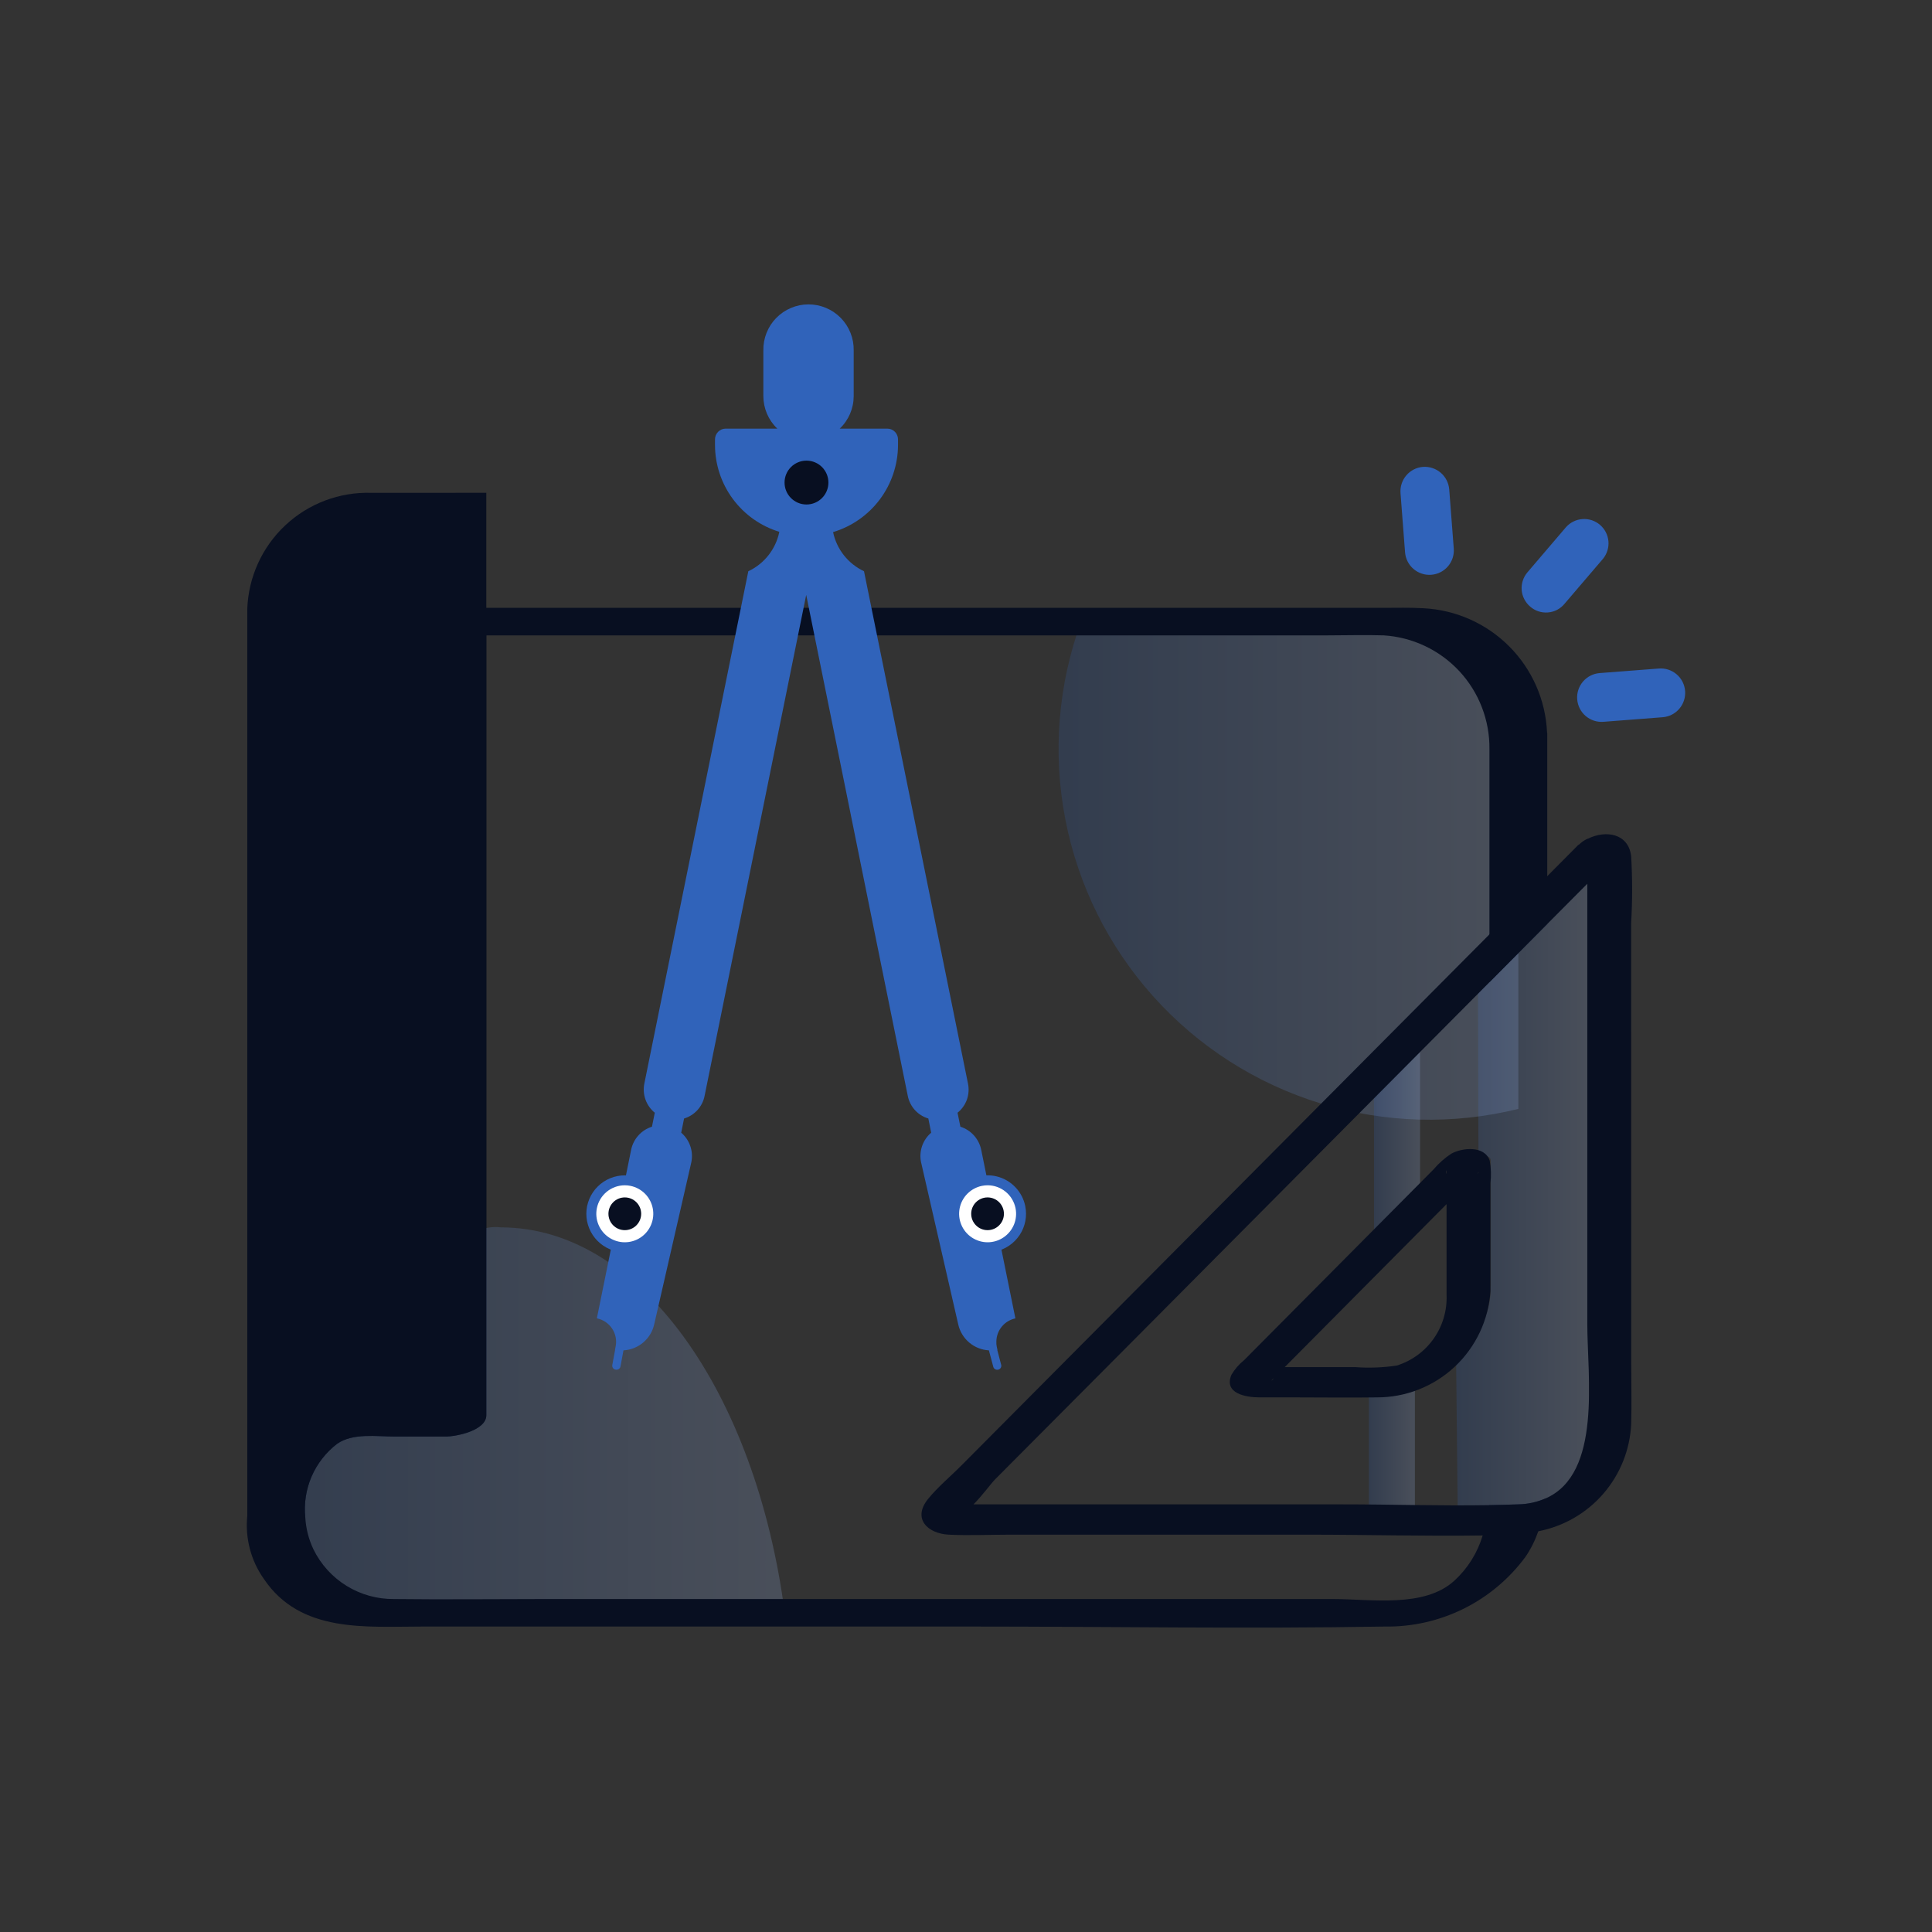 <svg width="106" height="106" viewBox="0 0 106 106" fill="none" xmlns="http://www.w3.org/2000/svg">
<rect x="0" y="0" width="106" height="106" fill="#333333" stroke="none"/>
<path d="M26.681 27.038V77.646C26.681 78.478 25.063 78.817 24.439 78.817H21.672C20.655 78.817 19.375 78.609 18.5 79.21C17.885 79.68 17.401 80.3 17.095 81.01C16.788 81.721 16.669 82.498 16.75 83.268H13.567V33.416C13.627 31.668 14.378 30.014 15.656 28.819C16.933 27.623 18.633 26.983 20.381 27.04L26.681 27.038Z" fill="#080F21"/>
<path opacity="0.2" d="M43.055 88.486H20.346C19.655 88.496 18.97 88.368 18.329 88.111C17.688 87.854 17.105 87.472 16.613 86.987C16.121 86.502 15.731 85.925 15.464 85.288C15.198 84.651 15.06 83.967 15.06 83.277C15.06 82.586 15.198 81.903 15.464 81.266C15.731 80.629 16.121 80.051 16.613 79.567C17.105 79.082 17.688 78.7 18.329 78.442C18.97 78.185 19.655 78.058 20.346 78.068L26.278 77.914V67.495C26.664 67.344 27.082 67.292 27.493 67.341C35.103 67.341 41.47 76.387 43.055 88.486Z" fill="url(#paint0_linear_822_17201)"/>
<path opacity="0.2" d="M83.306 40.701V60.84C79.723 61.726 75.967 61.621 72.439 60.535C68.911 59.449 65.746 57.425 63.281 54.677C60.816 51.93 59.145 48.564 58.447 44.94C57.748 41.316 58.049 37.57 59.317 34.103H76.707C77.574 34.103 78.432 34.274 79.233 34.605C80.033 34.937 80.761 35.423 81.373 36.035C81.986 36.648 82.472 37.376 82.804 38.176C83.135 38.977 83.306 39.834 83.306 40.701Z" fill="url(#paint1_linear_822_17201)"/>
<path d="M81.719 53.891V41.116C81.74 39.527 81.149 37.99 80.068 36.825C78.986 35.661 77.498 34.957 75.912 34.86C74.906 34.827 73.888 34.86 72.871 34.86H26.682V77.647C26.682 78.478 25.063 78.817 24.44 78.817H21.673C20.655 78.817 19.376 78.61 18.501 79.211C17.886 79.681 17.402 80.301 17.095 81.011C16.789 81.722 16.67 82.499 16.751 83.269C16.787 83.872 16.939 84.463 17.199 85.008C17.603 85.833 18.233 86.527 19.015 87.009C19.797 87.491 20.699 87.741 21.618 87.731C24.374 87.764 27.119 87.731 29.865 87.731H73.134C75.212 87.731 78.143 88.235 79.794 86.725C80.527 86.053 81.064 85.195 81.348 84.242C81.512 83.7 81.626 83.143 81.687 82.58C82.223 82.569 82.769 82.558 83.305 82.536C83.822 82.528 84.331 82.416 84.804 82.208C84.747 82.825 84.611 83.431 84.399 84.013C84.228 84.508 83.993 84.979 83.699 85.413C82.809 86.621 81.643 87.6 80.298 88.266C78.952 88.932 77.467 89.266 75.966 89.241C68.398 89.372 60.807 89.241 53.238 89.241H23.193C20.065 89.241 16.488 89.613 14.476 86.627C13.766 85.622 13.444 84.394 13.568 83.171C13.852 80.567 16.204 78.303 18.927 77.592C20.433 77.274 21.975 77.163 23.51 77.264V34.531C23.51 33.689 25.14 33.35 25.752 33.35H75.868C76.612 33.35 77.356 33.328 78.099 33.372C79.875 33.46 81.554 34.208 82.808 35.468C84.062 36.728 84.801 38.41 84.88 40.186C84.889 40.211 84.893 40.237 84.891 40.263V50.697C83.831 51.758 82.781 52.83 81.719 53.891Z" fill="#080F21"/>
<path d="M55.71 72.334L54.889 68.288L54.696 67.328L54.368 65.715L54.174 64.756L53.835 63.087C53.775 62.792 53.637 62.52 53.436 62.296C53.235 62.073 52.978 61.908 52.692 61.817L52.536 61.051C52.769 60.864 52.945 60.617 53.047 60.337C53.148 60.056 53.17 59.753 53.111 59.461L51.336 50.711L49.648 42.388L47.404 31.341C46.974 31.139 46.598 30.84 46.303 30.468C46.008 30.095 45.804 29.659 45.707 29.194C46.735 28.885 47.637 28.253 48.279 27.392C48.92 26.531 49.268 25.487 49.27 24.413V24.105C49.27 23.95 49.208 23.8 49.098 23.689C48.988 23.579 48.838 23.517 48.682 23.517H46.072C46.314 23.287 46.506 23.011 46.638 22.705C46.769 22.398 46.837 22.069 46.838 21.735V19.231C46.845 18.901 46.786 18.573 46.664 18.266C46.543 17.96 46.362 17.68 46.131 17.445C45.9 17.209 45.624 17.022 45.32 16.894C45.016 16.766 44.69 16.7 44.36 16.7C44.03 16.7 43.704 16.766 43.4 16.894C43.095 17.022 42.82 17.209 42.589 17.445C42.358 17.68 42.177 17.96 42.056 18.266C41.934 18.573 41.875 18.901 41.882 19.231V21.735C41.883 22.069 41.951 22.398 42.082 22.705C42.214 23.011 42.406 23.287 42.648 23.517H39.817C39.661 23.517 39.511 23.579 39.401 23.689C39.291 23.8 39.229 23.95 39.229 24.105V24.413C39.23 25.48 39.573 26.519 40.209 27.377C40.844 28.235 41.737 28.866 42.758 29.178C42.663 29.646 42.46 30.086 42.164 30.461C41.869 30.837 41.49 31.138 41.057 31.341L38.814 42.388L37.125 50.711L35.35 59.461C35.293 59.753 35.316 60.056 35.417 60.336C35.519 60.616 35.694 60.864 35.925 61.051L35.77 61.817C35.483 61.907 35.226 62.072 35.025 62.296C34.824 62.519 34.687 62.792 34.627 63.087L34.288 64.756L34.092 65.715L33.764 67.326L33.569 68.285L32.747 72.332C32.918 72.366 33.08 72.434 33.225 72.531C33.369 72.629 33.492 72.754 33.588 72.9C33.684 73.046 33.749 73.209 33.781 73.38C33.812 73.551 33.81 73.727 33.773 73.897L33.741 74.05H33.75L33.595 74.887C33.588 74.921 33.589 74.957 33.599 74.99C33.608 75.024 33.626 75.054 33.649 75.08C33.678 75.112 33.717 75.134 33.759 75.143H33.773C33.801 75.15 33.831 75.152 33.86 75.148C33.889 75.143 33.917 75.133 33.942 75.118C33.967 75.103 33.988 75.082 34.005 75.059C34.023 75.035 34.035 75.008 34.041 74.979L34.207 74.088C34.603 74.066 34.982 73.916 35.285 73.661C35.589 73.406 35.801 73.059 35.891 72.672L37.931 63.763C37.991 63.468 37.971 63.163 37.873 62.879C37.776 62.594 37.603 62.341 37.375 62.146L37.532 61.367C37.814 61.283 38.067 61.123 38.265 60.906C38.463 60.689 38.598 60.422 38.656 60.134L40.431 51.384L42.119 43.061L44.233 32.639L46.347 43.061L48.032 51.384L49.807 60.134C49.865 60.422 50.001 60.689 50.199 60.907C50.397 61.124 50.651 61.283 50.933 61.367L51.09 62.146C50.861 62.341 50.689 62.594 50.591 62.878C50.493 63.163 50.473 63.468 50.534 63.763L52.576 72.672C52.664 73.059 52.876 73.406 53.179 73.661C53.482 73.917 53.86 74.066 54.256 74.088L54.494 74.979C54.506 75.035 54.539 75.084 54.587 75.116C54.635 75.148 54.693 75.159 54.749 75.149H54.763C54.819 75.137 54.869 75.103 54.9 75.055C54.932 75.007 54.944 74.949 54.933 74.893L54.714 74.058H54.726L54.691 73.905C54.668 73.802 54.66 73.697 54.666 73.592C54.672 73.295 54.779 73.009 54.968 72.781C55.158 72.552 55.42 72.395 55.71 72.334Z" fill="#3063BA"/>
<path d="M34.279 68.431C35.293 68.431 36.115 67.608 36.115 66.594C36.115 65.58 35.293 64.758 34.279 64.758C33.265 64.758 32.442 65.58 32.442 66.594C32.442 67.608 33.265 68.431 34.279 68.431Z" fill="white"/>
<path d="M34.279 68.705C34.138 68.705 33.998 68.692 33.86 68.664C33.312 68.552 32.83 68.227 32.521 67.76C32.212 67.294 32.101 66.724 32.212 66.175C32.325 65.628 32.649 65.147 33.115 64.838C33.581 64.529 34.151 64.417 34.699 64.526C35.211 64.631 35.666 64.922 35.977 65.343C36.287 65.764 36.429 66.285 36.377 66.805C36.325 67.326 36.081 67.808 35.694 68.159C35.306 68.51 34.802 68.705 34.279 68.705ZM34.279 65.031C33.918 65.032 33.569 65.157 33.29 65.386C33.011 65.614 32.82 65.932 32.748 66.285C32.686 66.588 32.716 66.902 32.834 67.188C32.951 67.474 33.15 67.719 33.407 67.891C33.663 68.064 33.965 68.157 34.274 68.158C34.583 68.159 34.886 68.068 35.143 67.898C35.401 67.727 35.602 67.483 35.721 67.198C35.841 66.913 35.873 66.599 35.814 66.296C35.755 65.992 35.607 65.713 35.389 65.494C35.171 65.275 34.894 65.125 34.591 65.063C34.488 65.042 34.383 65.031 34.279 65.031Z" fill="#3063BA"/>
<path d="M34.28 67.493C34.776 67.493 35.178 67.091 35.178 66.595C35.178 66.099 34.776 65.697 34.28 65.697C33.784 65.697 33.382 66.099 33.382 66.595C33.382 67.091 33.784 67.493 34.28 67.493Z" fill="#080F21"/>
<path d="M54.183 68.431C55.197 68.431 56.02 67.608 56.02 66.594C56.02 65.58 55.197 64.758 54.183 64.758C53.169 64.758 52.347 65.58 52.347 66.594C52.347 67.608 53.169 68.431 54.183 68.431Z" fill="white"/>
<path d="M54.185 68.705C53.785 68.706 53.394 68.593 53.056 68.38C52.718 68.166 52.447 67.861 52.276 67.501C52.104 67.139 52.038 66.737 52.087 66.34C52.135 65.944 52.294 65.569 52.547 65.259C52.8 64.95 53.136 64.718 53.515 64.592C53.894 64.465 54.301 64.449 54.689 64.545C55.077 64.641 55.43 64.845 55.706 65.134C55.983 65.422 56.172 65.784 56.251 66.175C56.362 66.724 56.252 67.294 55.943 67.76C55.634 68.227 55.152 68.552 54.604 68.664C54.466 68.691 54.326 68.705 54.185 68.705ZM54.185 65.031C54.081 65.031 53.977 65.042 53.874 65.063C53.572 65.125 53.294 65.275 53.076 65.494C52.858 65.713 52.711 65.992 52.651 66.296C52.592 66.599 52.624 66.913 52.744 67.198C52.863 67.483 53.064 67.727 53.322 67.897C53.58 68.068 53.882 68.159 54.191 68.158C54.5 68.157 54.802 68.064 55.058 67.891C55.315 67.719 55.514 67.474 55.632 67.188C55.749 66.902 55.779 66.588 55.717 66.285C55.645 65.931 55.453 65.613 55.174 65.385C54.894 65.156 54.544 65.031 54.183 65.031H54.185Z" fill="#3063BA"/>
<path d="M54.183 67.493C54.679 67.493 55.081 67.091 55.081 66.595C55.081 66.099 54.679 65.697 54.183 65.697C53.687 65.697 53.285 66.099 53.285 66.595C53.285 67.091 53.687 67.493 54.183 67.493Z" fill="#080F21"/>
<path d="M44.248 27.679C44.913 27.679 45.451 27.14 45.451 26.476C45.451 25.811 44.913 25.273 44.248 25.273C43.584 25.273 43.045 25.811 43.045 26.476C43.045 27.14 43.584 27.679 44.248 27.679Z" fill="#080F21"/>
<path fill-rule="evenodd" clip-rule="evenodd" d="M78.068 25.616C77.714 25.645 77.386 25.813 77.156 26.084C76.926 26.354 76.812 26.705 76.84 27.059L77.089 30.306C77.103 30.481 77.152 30.652 77.232 30.809C77.312 30.966 77.422 31.105 77.556 31.219C77.69 31.334 77.845 31.42 78.013 31.474C78.18 31.529 78.357 31.549 78.532 31.535C78.707 31.521 78.879 31.473 79.035 31.393C79.192 31.313 79.331 31.203 79.446 31.069C79.56 30.935 79.646 30.779 79.701 30.612C79.755 30.445 79.775 30.268 79.761 30.093L79.512 26.845C79.481 26.492 79.313 26.165 79.043 25.934C78.772 25.704 78.422 25.59 78.068 25.616Z" fill="#3063BA"/>
<path fill-rule="evenodd" clip-rule="evenodd" d="M91.011 36.679L87.763 36.929C87.409 36.958 87.08 37.126 86.85 37.396C86.619 37.667 86.505 38.018 86.534 38.372C86.562 38.727 86.73 39.055 87 39.286C87.271 39.516 87.622 39.63 87.976 39.602L91.225 39.351C91.579 39.323 91.908 39.155 92.138 38.884C92.369 38.614 92.482 38.263 92.454 37.908C92.426 37.554 92.258 37.225 91.987 36.995C91.717 36.764 91.366 36.651 91.011 36.679Z" fill="#3063BA"/>
<path fill-rule="evenodd" clip-rule="evenodd" d="M84.927 33.602C85.102 33.59 85.272 33.541 85.428 33.461C85.584 33.38 85.722 33.269 85.834 33.133L87.952 30.655C88.172 30.384 88.278 30.038 88.247 29.691C88.215 29.344 88.049 29.022 87.784 28.796C87.519 28.569 87.176 28.455 86.828 28.479C86.48 28.502 86.155 28.66 85.922 28.92L83.806 31.398C83.692 31.531 83.604 31.686 83.55 31.853C83.495 32.019 83.474 32.196 83.487 32.37C83.501 32.546 83.549 32.716 83.63 32.872C83.71 33.029 83.82 33.167 83.954 33.281C84.086 33.397 84.24 33.486 84.407 33.541C84.575 33.596 84.751 33.617 84.927 33.602Z" fill="#3063BA"/>
<path opacity="0.2" d="M87.182 47.881V82.121C86.357 82.657 85.394 82.942 84.409 82.94H79.979L79.887 74.382C80.479 73.925 80.959 73.338 81.289 72.666C81.606 72.095 81.776 71.453 81.784 70.799C81.79 70.704 81.792 70.61 81.792 70.512V63.671C81.792 63.626 81.778 63.581 81.752 63.544C81.727 63.506 81.691 63.477 81.649 63.459C81.606 63.442 81.56 63.438 81.516 63.447C81.471 63.457 81.43 63.479 81.398 63.512L81.116 63.796L81.09 54.011L87.182 47.881Z" fill="url(#paint2_linear_822_17201)"/>
<path opacity="0.2" d="M77.911 56.677V66.488L75.386 69.032V59.215L77.911 56.677Z" fill="url(#paint3_linear_822_17201)"/>
<path opacity="0.2" d="M77.629 75.152V83.231H75.103V75.701H75.385C76.166 75.702 76.936 75.514 77.629 75.152Z" fill="url(#paint4_linear_822_17201)"/>
<path d="M79.366 71.041C79.402 71.899 79.153 72.744 78.659 73.446C78.164 74.148 77.452 74.667 76.632 74.922C75.878 75.035 75.113 75.063 74.353 75.008H69.028L69.606 75.067L69.646 75.077L69.913 75.423C70.002 75.642 69.575 75.893 69.867 75.632C69.995 75.517 70.112 75.385 70.234 75.263L71.481 74.007L74.738 70.726L78.845 66.59L80.005 65.422C80.16 65.266 80.317 65.109 80.472 64.952L80.851 64.571C80.901 64.521 80.95 64.468 81.002 64.418C81.094 64.331 81.283 64.241 81.049 64.385L80.154 64.713L80.258 64.707L79.68 64.649L79.777 64.688L79.38 64.428C79.303 64.344 79.38 64.1 79.366 64.284C79.366 64.357 79.366 64.431 79.366 64.502V71.041C79.366 72.238 81.773 71.851 81.773 70.837V64.916C81.822 64.502 81.808 64.082 81.733 63.672C81.44 62.839 80.232 62.967 79.627 63.296C79.261 63.537 78.932 63.829 78.649 64.163L77.385 65.436L74.83 68.009L69.662 73.212L68.264 74.62C67.984 74.844 67.747 75.118 67.564 75.427C67.126 76.461 68.367 76.668 69.104 76.668H71.02C72.523 76.668 74.028 76.691 75.53 76.668C77.118 76.675 78.648 76.076 79.809 74.992C80.969 73.908 81.672 72.422 81.773 70.837C81.784 69.641 79.38 70.024 79.366 71.041Z" fill="#080F21"/>
<path d="M89.494 50.632C89.565 49.412 89.565 48.188 89.494 46.968C89.341 45.732 88.116 45.524 87.121 46.016C87.088 46.016 87.066 46.038 87.033 46.049C86.889 46.124 86.756 46.22 86.639 46.334C86.611 46.348 86.585 46.366 86.563 46.388C86.005 46.946 85.447 47.515 84.889 48.073C83.828 49.133 82.767 50.205 81.718 51.266L69.448 63.605C63.903 69.183 58.353 74.765 52.801 80.35C52.188 80.974 51.456 81.575 50.909 82.253C50.045 83.336 50.909 84.145 52.057 84.2C53.173 84.255 54.299 84.2 55.415 84.2H71.734C74.927 84.2 78.143 84.288 81.348 84.244C81.906 84.233 82.463 84.222 83.021 84.2C83.486 84.188 83.948 84.126 84.399 84.014C85.786 83.747 87.042 83.022 87.967 81.954C88.891 80.887 89.43 79.54 89.496 78.13C89.529 76.971 89.496 75.8 89.496 74.63L89.494 50.632ZM84.802 82.209C84.329 82.417 83.82 82.528 83.303 82.537C82.767 82.558 82.221 82.57 81.685 82.58C79.005 82.624 76.314 82.537 73.646 82.537H53.411C53.86 82.099 54.374 81.388 54.603 81.159C60.05 75.69 65.493 70.217 70.933 64.741L81.718 53.891C82.778 52.83 83.828 51.758 84.889 50.698C85.556 50.03 86.224 49.352 86.891 48.685L87.088 48.488V72.638C87.088 75.537 87.899 80.852 84.804 82.209H84.802Z" fill="#080F21"/>
<defs>
<linearGradient id="paint0_linear_822_17201" x1="15.134" y1="77.912" x2="43.055" y2="77.912" gradientUnits="userSpaceOnUse">
<stop offset="0.005" stop-color="#3063BA"/>
<stop offset="1" stop-color="#A3BFF6"/>
</linearGradient>
<linearGradient id="paint1_linear_822_17201" x1="58.079" y1="47.771" x2="83.306" y2="47.771" gradientUnits="userSpaceOnUse">
<stop offset="0.005" stop-color="#3063BA"/>
<stop offset="1" stop-color="#A3BFF6"/>
</linearGradient>
<linearGradient id="paint2_linear_822_17201" x1="79.883" y1="65.41" x2="87.182" y2="65.41" gradientUnits="userSpaceOnUse">
<stop offset="0.005" stop-color="#3063BA"/>
<stop offset="1" stop-color="#A3BFF6"/>
</linearGradient>
<linearGradient id="paint3_linear_822_17201" x1="75.386" y1="62.854" x2="77.911" y2="62.854" gradientUnits="userSpaceOnUse">
<stop offset="0.005" stop-color="#3063BA"/>
<stop offset="1" stop-color="#A3BFF6"/>
</linearGradient>
<linearGradient id="paint4_linear_822_17201" x1="75.103" y1="79.192" x2="77.629" y2="79.192" gradientUnits="userSpaceOnUse">
<stop offset="0.005" stop-color="#3063BA"/>
<stop offset="1" stop-color="#A3BFF6"/>
</linearGradient>
</defs>
</svg>
